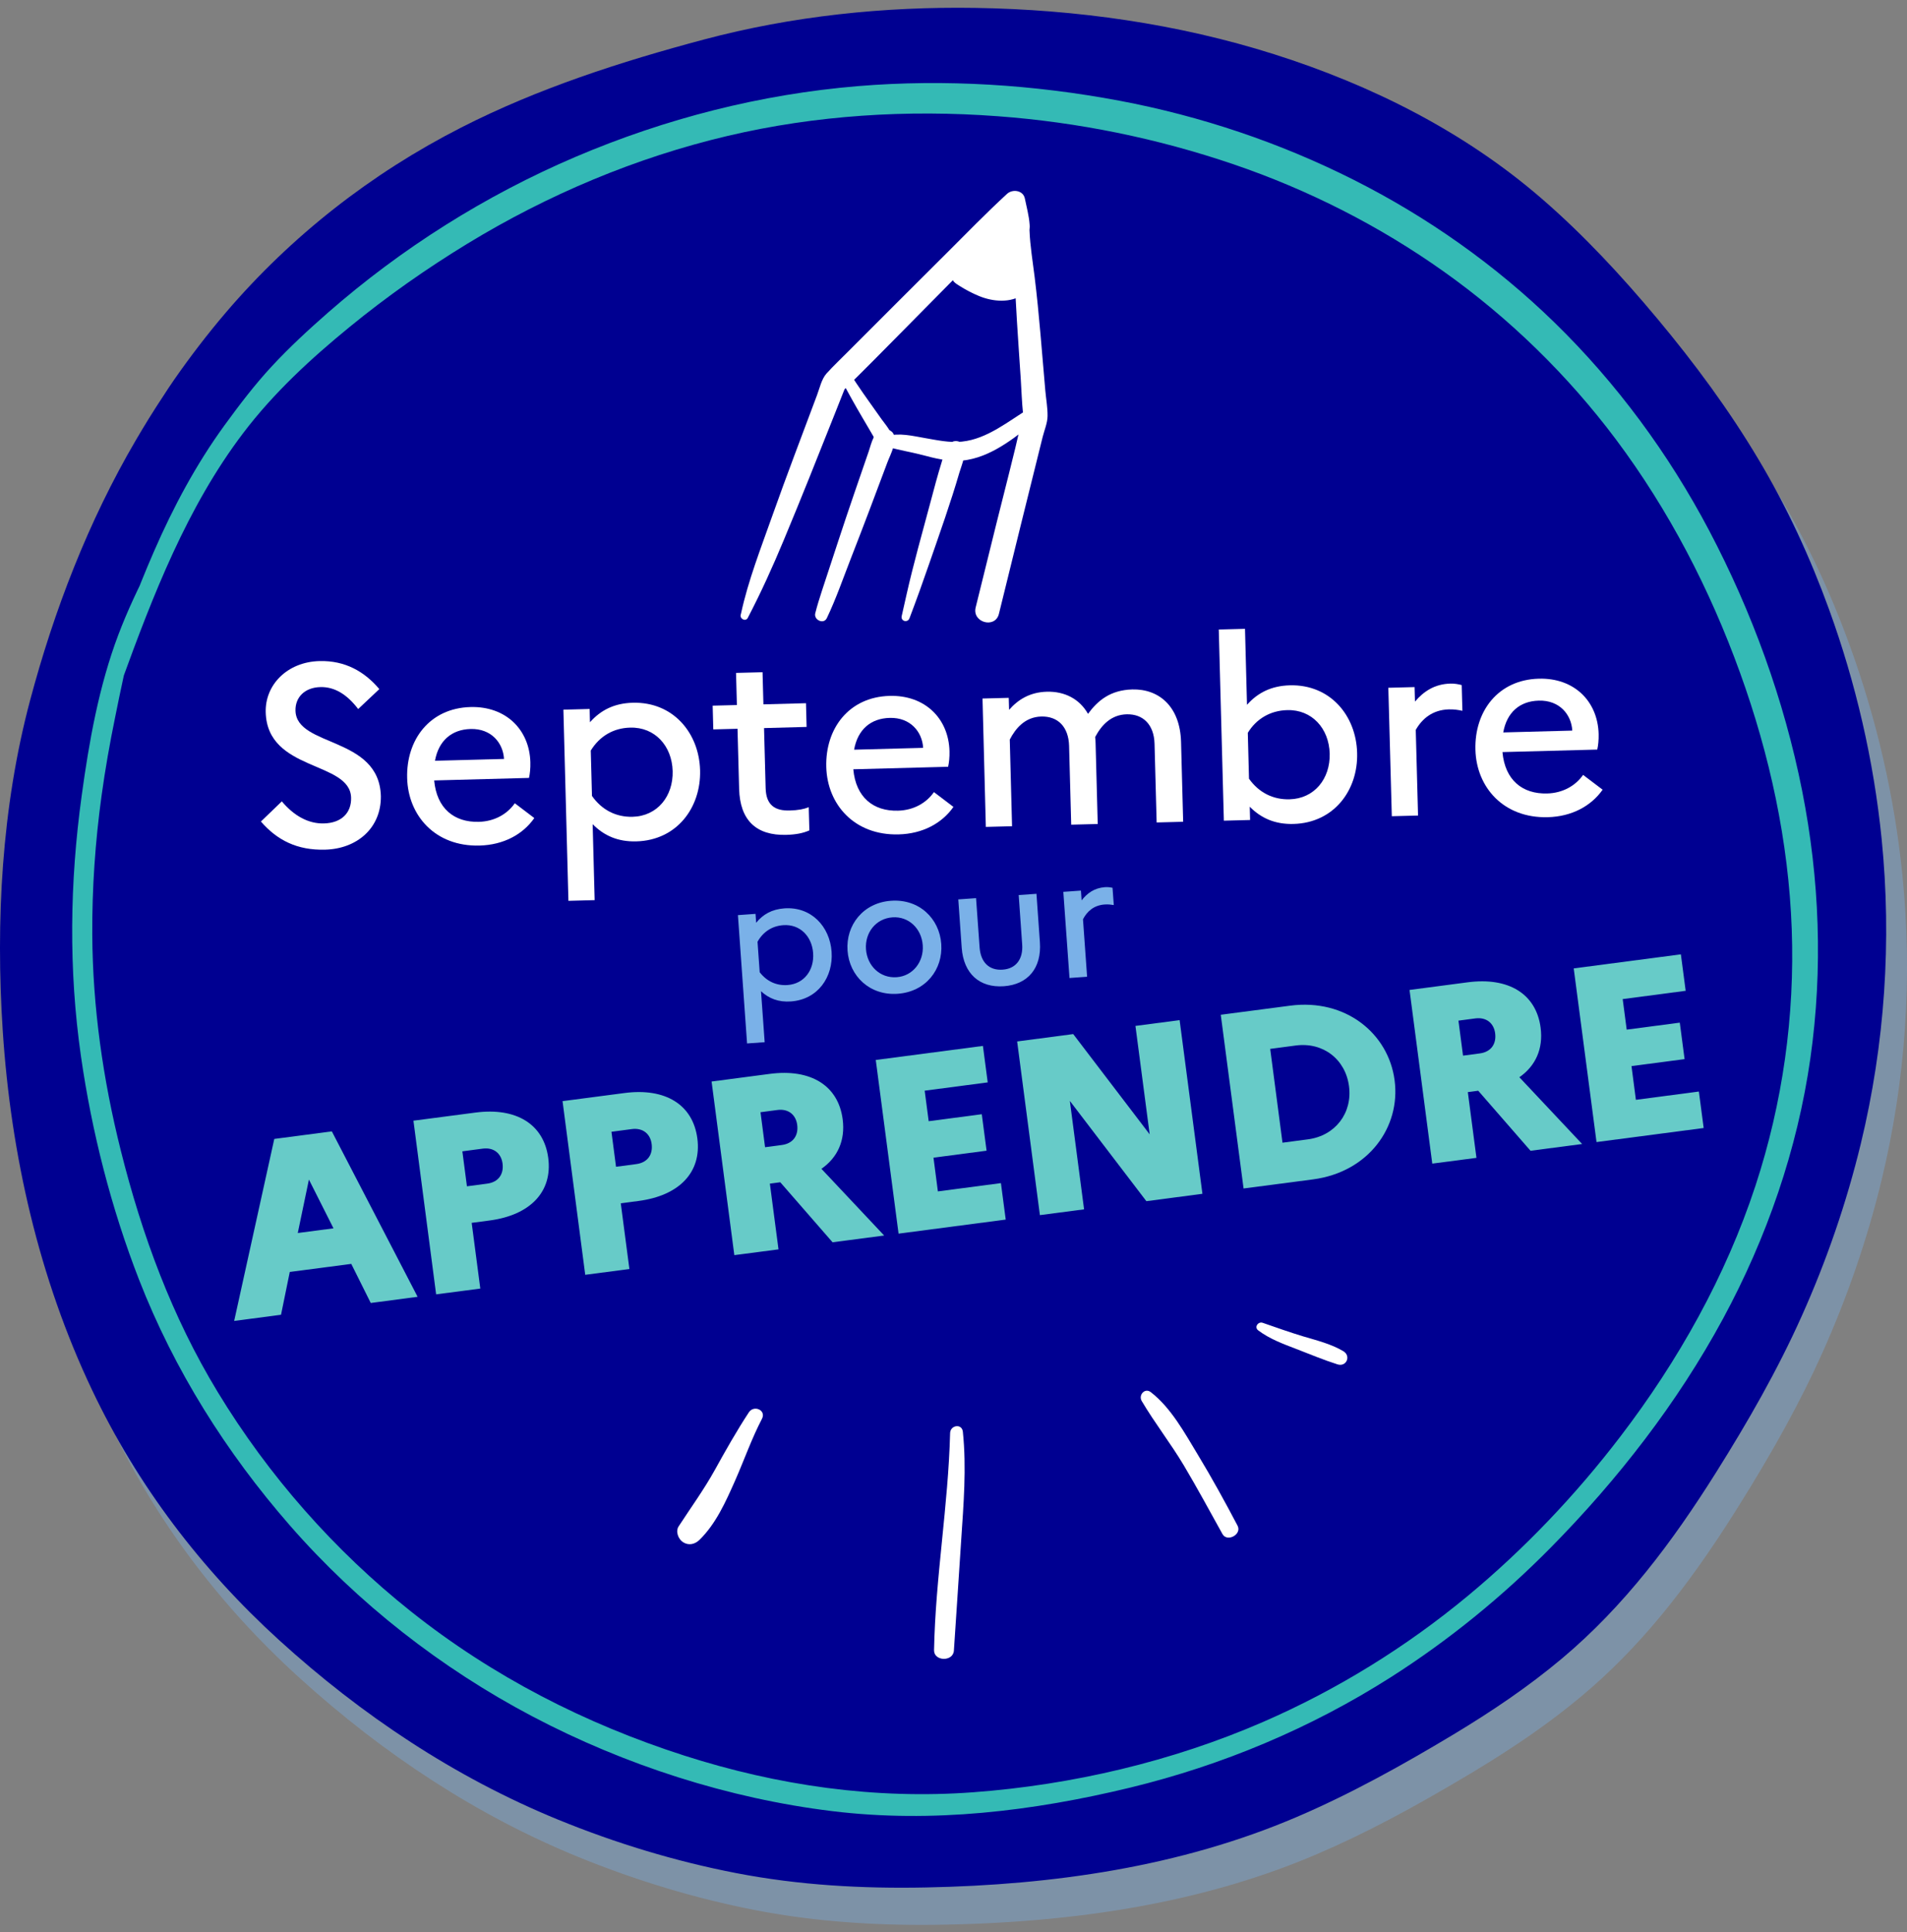 <svg width="232" height="235" viewBox="0 0 232 235" fill="none" xmlns="http://www.w3.org/2000/svg">
<rect x="0" y="0" width="232" height="235" fill="#808080" stroke="none"/>
<g opacity="0.38">
<path d="M224.937 78.537C222.649 72.245 219.827 66.12 216.399 60.37C212.791 54.301 208.571 48.593 204.045 43.177C199.713 37.99 195.069 32.977 189.952 28.556C180.531 20.407 169.241 14.762 157.414 11.015C145.679 7.302 133.366 5.578 121.074 5.383C109.985 5.209 98.819 6.363 88.085 9.221C77.955 11.918 67.874 15.165 58.509 19.942C47.566 25.524 37.86 33.11 29.872 42.461C27.661 45.054 25.582 47.765 23.635 50.56C23.156 51.248 22.697 51.944 22.252 52.639C21.077 54.405 19.978 56.192 18.949 57.951C13.186 67.781 9 78.627 6.073 89.626C2.618 102.613 1.881 116.456 2.757 129.825C3.744 144.835 7.144 159.86 13.624 173.48C19.13 185.069 26.896 195.269 36.372 203.89C46.391 213.004 57.744 220.582 70.3 225.72C77.287 228.578 84.567 230.796 91.985 232.228C99.639 233.709 107.343 234.133 115.13 233.973C130.495 233.667 145.964 231.484 160.181 225.4C166.752 222.592 173.092 219.06 179.217 215.382C183.827 212.608 188.311 209.598 192.434 206.135C200.054 199.739 205.901 191.917 211.171 183.533C215.036 177.387 218.652 171.095 221.62 164.462C224.645 157.725 227.064 150.689 228.802 143.515C231.729 131.424 232.577 118.812 231.333 106.437C230.38 96.926 228.204 87.519 224.937 78.537Z" fill="#7AB1E8"/>
<path d="M112.203 234.105C104.805 234.105 98.159 233.521 91.978 232.325C84.713 230.921 77.412 228.731 70.279 225.811C58.293 220.909 46.87 213.56 36.324 203.959C26.618 195.13 18.956 184.889 13.547 173.514C7.38 160.548 3.724 145.851 2.674 129.825C1.7 115.044 2.82 101.508 5.99 89.598C9.139 77.779 13.471 67.114 18.873 57.902C20.027 55.934 21.112 54.189 22.182 52.583C22.676 51.805 23.135 51.123 23.566 50.498C25.547 47.647 27.647 44.915 29.809 42.391C37.756 33.082 47.399 25.504 58.474 19.844C66.546 15.722 75.674 12.419 88.064 9.117C98.312 6.391 109.422 5.098 121.081 5.279C134.04 5.481 146.277 7.379 157.449 10.91C170.29 14.978 181.247 20.88 190.021 28.472C194.582 32.421 199.199 37.205 204.128 43.107C209.092 49.051 213.131 54.676 216.489 60.315C219.785 65.856 222.663 71.974 225.034 78.502C228.329 87.568 230.485 96.961 231.437 106.416C232.696 118.889 231.84 131.376 228.907 143.528C227.189 150.634 224.77 157.684 221.718 164.497C219.117 170.302 215.794 176.372 211.261 183.582C204.941 193.642 199.157 200.615 192.503 206.205C188.826 209.299 184.501 212.323 179.28 215.465C171.792 219.964 165.924 223.058 160.237 225.491C147.57 230.914 132.824 233.723 115.15 234.07C114.149 234.091 113.169 234.105 112.203 234.105ZM118.94 5.467C108.08 5.467 97.721 6.76 88.119 9.318C75.737 12.614 66.622 15.916 58.565 20.032C47.51 25.671 37.888 33.242 29.962 42.53C27.807 45.054 25.714 47.772 23.733 50.623C23.302 51.248 22.85 51.923 22.349 52.702C21.278 54.308 20.201 56.039 19.047 58.006C13.652 67.211 9.327 77.856 6.185 89.654C3.021 101.543 1.902 115.058 2.875 129.818C3.925 145.816 7.575 160.492 13.735 173.438C19.13 184.784 26.778 195.004 36.463 203.82C46.996 213.401 58.398 220.735 70.363 225.63C77.489 228.543 84.775 230.733 92.027 232.13C99.007 233.479 106.571 234.049 115.15 233.876C132.796 233.521 147.521 230.719 160.161 225.31C165.841 222.877 171.709 219.79 179.183 215.299C184.397 212.163 188.714 209.146 192.385 206.059C199.018 200.483 204.788 193.524 211.101 183.484C215.627 176.281 218.951 170.226 221.551 164.421C224.596 157.621 227.015 150.578 228.726 143.487C231.66 131.355 232.508 118.896 231.249 106.437C230.297 96.996 228.149 87.617 224.86 78.565C222.496 72.05 219.625 65.946 216.33 60.412C212.978 54.787 208.939 49.163 203.989 43.232C199.067 37.337 194.464 32.56 189.91 28.618C181.157 21.047 170.228 15.151 157.407 11.098C146.249 7.566 134.033 5.675 121.095 5.474C120.365 5.474 119.656 5.467 118.94 5.467Z" fill="#7AB1E8"/>
</g>
<path d="M222.517 74.115C220.23 67.823 217.407 61.698 213.979 55.948C210.371 49.879 206.151 44.171 201.625 38.755C197.293 33.569 192.649 28.556 187.532 24.134C178.112 15.986 166.821 10.34 154.995 6.593C143.259 2.88 130.946 1.156 118.654 0.961C107.565 0.788 96.399 1.942 85.665 4.799C75.535 7.497 65.454 10.743 56.089 15.52C45.146 21.103 35.44 28.688 27.452 38.039C25.241 40.632 23.162 43.344 21.215 46.139C20.736 46.827 20.277 47.522 19.832 48.217C18.657 49.983 17.558 51.77 16.53 53.529C10.766 63.36 6.581 74.206 3.654 85.204C0.198 98.192 -0.539 112.034 0.337 125.403C1.325 140.414 4.724 155.438 11.204 169.058C16.71 180.648 24.476 190.847 33.952 199.468C43.971 208.583 55.324 216.161 67.88 221.299C74.868 224.156 82.147 226.374 89.565 227.806C97.22 229.287 104.923 229.711 112.71 229.551C128.075 229.245 143.544 227.062 157.762 220.979C164.332 218.17 170.672 214.638 176.798 210.96C181.407 208.186 185.891 205.176 190.014 201.714C197.634 195.317 203.481 187.496 208.751 179.111C212.617 172.965 216.232 166.673 219.201 160.041C222.225 153.297 224.644 146.268 226.382 139.093C229.309 127.002 230.158 114.391 228.913 102.015C227.954 92.504 225.778 83.091 222.517 74.115Z" fill="#000091"/>
<path d="M89.774 111.297L91.915 111.144L91.991 112.228C92.819 111.206 93.903 110.588 95.419 110.476C98.707 110.24 100.953 112.694 101.169 115.753C101.384 118.812 99.514 121.559 96.225 121.795C94.71 121.906 93.542 121.44 92.582 120.551L93.027 126.752L90.886 126.905L89.774 111.297ZM92.158 114.537L92.422 118.242C93.278 119.355 94.466 119.897 95.815 119.8C97.832 119.654 99.069 117.978 98.923 115.92C98.777 113.862 97.31 112.374 95.294 112.52C93.924 112.611 92.826 113.341 92.158 114.537Z" fill="#7AB1E8"/>
<path d="M114.511 114.801C114.733 117.902 112.626 120.62 109.213 120.863C105.82 121.107 103.331 118.715 103.109 115.614C102.886 112.514 105.013 109.788 108.406 109.552C111.813 109.308 114.288 111.7 114.511 114.801ZM112.258 114.961C112.112 112.924 110.541 111.422 108.566 111.568C106.55 111.714 105.208 113.438 105.354 115.454C105.5 117.471 107.071 118.993 109.088 118.847C111.062 118.708 112.404 116.956 112.258 114.961Z" fill="#7AB1E8"/>
<path d="M123.931 108.857L126.093 108.704L126.51 114.592C126.733 117.735 125.057 119.737 122.123 119.946C119.168 120.154 117.229 118.416 116.999 115.274L116.582 109.385L118.744 109.232L119.175 115.225C119.307 117.033 120.336 118.048 121.984 117.929C123.583 117.818 124.487 116.664 124.355 114.856L123.931 108.857Z" fill="#7AB1E8"/>
<path d="M129.361 108.467L131.503 108.314L131.586 109.503C132.253 108.641 133.129 107.994 134.423 107.897C134.756 107.876 135.069 107.911 135.347 107.974L135.5 110.073C135.16 110.018 134.826 109.976 134.388 110.004C133.053 110.101 132.233 110.866 131.753 111.804L132.253 118.792L130.112 118.945L129.361 108.467Z" fill="#7AB1E8"/>
<path d="M33.369 138.516L40.37 137.598L50.806 157.718L45.105 158.469L42.734 153.714L35.253 154.694L34.189 159.901L28.488 160.652L33.369 138.516ZM40.572 149.389L37.582 143.459L36.226 149.959L40.572 149.389Z" fill="#67CBC8"/>
<path d="M50.298 136.298L57.842 135.311C62.792 134.664 66.157 136.708 66.699 140.838C67.234 144.94 64.509 147.783 59.559 148.437L57.383 148.722L58.432 156.717L53.058 157.419L50.298 136.298ZM56.249 140.024L56.806 144.279L59.281 143.952C60.636 143.772 61.311 142.798 61.137 141.498C60.977 140.289 60.08 139.517 58.724 139.698L56.249 140.024Z" fill="#67CBC8"/>
<path d="M68.437 133.92L75.98 132.933C80.93 132.286 84.295 134.33 84.838 138.46C85.373 142.562 82.648 145.406 77.698 146.059L75.521 146.344L76.571 154.339L71.197 155.042L68.437 133.92ZM74.388 137.647L74.944 141.902L77.419 141.575C78.775 141.394 79.45 140.421 79.276 139.121C79.116 137.911 78.219 137.139 76.856 137.32L74.388 137.647Z" fill="#67CBC8"/>
<path d="M86.569 131.535L93.66 130.604C98.611 129.957 101.976 132.001 102.518 136.131C102.852 138.696 101.899 140.782 99.932 142.152L107.565 150.265L101.287 151.086L94.926 143.786L93.66 143.952L94.71 151.948L89.336 152.65L86.569 131.535ZM92.52 135.269L93.076 139.524L95.127 139.253C96.483 139.072 97.158 138.099 96.984 136.798C96.824 135.589 95.927 134.817 94.571 134.998L92.52 135.269Z" fill="#67CBC8"/>
<path d="M106.543 128.914L119.579 127.204L120.163 131.64L112.494 132.648L112.981 136.36L119.44 135.512L120.024 139.948L113.565 140.796L114.1 144.898L121.769 143.89L122.353 148.326L109.317 150.036L106.543 128.914Z" fill="#67CBC8"/>
<path d="M123.744 126.662L130.564 125.765L139.866 137.959L138.135 124.771L143.509 124.068L146.283 145.19L139.463 146.087L130.154 133.892L131.885 147.081L126.511 147.783L123.744 126.662Z" fill="#67CBC8"/>
<path d="M148.515 123.415L156.962 122.309C163.692 121.427 168.92 125.681 169.664 131.389C170.415 137.09 166.466 142.555 159.736 143.438L151.289 144.543L148.515 123.415ZM154.529 127.566L156.024 138.975L159.131 138.564C162.448 138.126 164.547 135.366 164.116 132.106C163.685 128.817 160.953 126.717 157.637 127.155L154.529 127.566Z" fill="#67CBC8"/>
<path d="M171.479 120.398L178.571 119.466C183.521 118.819 186.886 120.863 187.428 124.993C187.762 127.559 186.809 129.644 184.842 131.014L192.476 139.134L186.198 139.955L179.836 132.655L178.571 132.822L179.621 140.817L174.246 141.519L171.479 120.398ZM177.43 124.131L177.987 128.386L180.038 128.115C181.393 127.934 182.068 126.961 181.894 125.661C181.734 124.451 180.837 123.679 179.475 123.86L177.43 124.131Z" fill="#67CBC8"/>
<path d="M191.454 117.777L204.49 116.066L205.074 120.502L197.412 121.51L197.899 125.223L204.358 124.374L204.942 128.81L198.483 129.658L199.018 133.76L206.68 132.752L207.264 137.188L194.228 138.898L191.454 117.777Z" fill="#67CBC8"/>
<path d="M34.286 97.462C35.76 99.221 37.526 100.201 39.417 100.145C41.558 100.09 42.761 98.845 42.713 97.016C42.594 92.525 32.513 93.874 32.326 86.623C32.235 83.306 34.926 80.504 38.861 80.4C41.989 80.317 44.353 81.679 46.147 83.807L43.575 86.233C42.254 84.502 40.745 83.515 38.972 83.564C37.081 83.612 35.906 84.794 35.948 86.435C36.066 90.898 46.14 89.515 46.335 96.829C46.377 100.708 43.436 103.232 39.556 103.336C36.149 103.427 33.723 102.189 31.742 99.916L34.286 97.462Z" fill="white"/>
<path d="M58.341 102.836C52.946 102.982 49.651 99.186 49.533 94.632C49.407 89.953 52.286 86.122 57.243 85.99C61.553 85.879 64.418 88.75 64.522 92.713C64.543 93.429 64.466 94.138 64.355 94.611L52.821 94.917C53.127 98.324 55.255 100.034 58.258 99.951C60.149 99.902 61.706 99.019 62.631 97.691L65.002 99.492C63.611 101.487 61.261 102.759 58.341 102.836ZM52.918 92.525L61.317 92.303C61.206 90.349 59.76 88.59 57.25 88.66C54.928 88.722 53.356 90.099 52.918 92.525Z" fill="white"/>
<path d="M68.541 86.31L71.732 86.226L71.774 87.839C73.067 86.379 74.722 85.524 76.981 85.469C81.876 85.336 85.053 89.132 85.171 93.686C85.289 98.24 82.327 102.196 77.426 102.328C75.166 102.391 73.47 101.626 72.1 100.236L72.344 109.475L69.153 109.559L68.541 86.31ZM71.871 91.281L72.017 96.801C73.213 98.504 74.937 99.387 76.953 99.339C79.964 99.262 81.91 96.85 81.834 93.784C81.75 90.718 79.672 88.409 76.668 88.493C74.617 88.541 72.942 89.543 71.871 91.281Z" fill="white"/>
<path d="M89.725 88.632L86.777 88.708L86.701 85.823L89.648 85.747L89.544 81.839L92.77 81.756L92.874 85.663L98.054 85.524L98.13 88.409L92.951 88.549L93.146 95.862C93.201 97.969 94.334 98.623 96.073 98.574C97.129 98.546 97.838 98.4 98.388 98.171L98.464 100.993C97.727 101.32 96.865 101.501 95.655 101.536C91.998 101.633 90.024 99.763 89.92 95.946L89.725 88.632Z" fill="white"/>
<path d="M109.331 101.48C103.936 101.626 100.641 97.83 100.522 93.276C100.397 88.597 103.276 84.766 108.233 84.634C112.543 84.523 115.408 87.394 115.512 91.357C115.533 92.073 115.456 92.782 115.345 93.255L103.811 93.561C104.117 96.968 106.244 98.678 109.248 98.595C111.139 98.546 112.696 97.663 113.621 96.335L115.992 98.136C114.601 100.131 112.244 101.404 109.331 101.48ZM103.908 91.177L112.307 90.954C112.196 89 110.75 87.241 108.24 87.311C105.918 87.367 104.339 88.743 103.908 91.177Z" fill="white"/>
<path d="M119.53 84.954L122.721 84.871L122.763 86.331C123.847 85.093 125.28 84.182 127.358 84.127C129.5 84.071 131.321 84.982 132.364 86.817C133.532 85.232 135.048 83.925 137.745 83.849C140.999 83.765 143.571 85.927 143.683 90.238L143.94 99.944L140.714 100.027L140.457 90.447C140.394 88.152 139.087 86.824 137.071 86.873C135.215 86.922 134.033 88.131 133.233 89.64C133.275 89.918 133.282 90.196 133.289 90.509L133.546 100.215L130.32 100.298L130.063 90.718C130 88.423 128.728 87.095 126.677 87.144C124.696 87.2 123.548 88.59 122.846 89.946L123.124 100.486L119.933 100.569L119.53 84.954Z" fill="white"/>
<path d="M157.373 100.208C155.113 100.27 153.417 99.505 152.04 98.115L152.082 99.728L148.891 99.811L148.272 76.562L151.463 76.479L151.706 85.719C153 84.259 154.654 83.411 156.914 83.348C161.808 83.216 164.986 87.012 165.104 91.566C165.236 96.12 162.267 100.076 157.373 100.208ZM151.804 89.126L151.95 94.708C153.139 96.384 154.87 97.267 156.886 97.211C159.896 97.135 161.843 94.722 161.767 91.656C161.683 88.59 159.604 86.282 156.601 86.365C154.55 86.414 152.84 87.422 151.804 89.126Z" fill="white"/>
<path d="M168.9 83.647L172.091 83.564L172.14 85.329C173.189 84.092 174.531 83.188 176.457 83.139C176.951 83.126 177.423 83.209 177.827 83.32L177.91 86.449C177.41 86.338 176.916 86.261 176.262 86.275C174.281 86.331 173.002 87.415 172.237 88.771L172.515 99.186L169.324 99.269L168.9 83.647Z" fill="white"/>
<path d="M188.304 99.387C182.909 99.533 179.613 95.737 179.495 91.183C179.37 86.504 182.248 82.674 187.205 82.542C191.516 82.423 194.38 85.295 194.485 89.265C194.506 89.981 194.429 90.69 194.318 91.163L182.784 91.469C183.09 94.875 185.217 96.585 188.221 96.502C190.112 96.453 191.669 95.57 192.594 94.243L194.971 96.043C193.567 98.039 191.217 99.311 188.304 99.387ZM182.881 89.077L191.28 88.854C191.168 86.901 189.722 85.142 187.212 85.211C184.883 85.267 183.312 86.644 182.881 89.077Z" fill="white"/>
<path d="M22.703 60.155C19.846 65.8 16.627 71.293 14.388 77.223C12.024 83.487 10.835 90.196 9.932 96.808C8.486 107.327 8.34 117.936 9.848 128.456C11.169 137.674 13.533 146.949 16.912 155.626C21.209 166.638 27.514 176.65 35.28 185.542C43.547 195.004 53.656 202.895 64.773 208.749C76.022 214.673 88.613 218.726 101.238 220.27C113.412 221.757 125.655 220.277 137.516 217.405C148.717 214.687 159.458 210.182 169.185 203.994C176.248 199.496 182.79 194.17 188.672 188.205C196.827 179.938 204.079 170.615 209.613 160.388C214.939 150.543 218.658 139.816 220.243 128.727C221.787 117.888 221.37 106.896 219.242 96.168C217.059 85.17 213.145 74.414 207.917 64.5C203.001 55.184 196.661 46.577 189.11 39.221C181.928 32.22 173.606 26.359 164.652 21.854C155.683 17.341 146.102 14.122 136.237 12.259C125.787 10.292 114.997 9.596 104.395 10.472C92.548 11.453 80.944 14.421 70.015 19.079C59.051 23.759 48.865 30.183 39.89 38.032C37.533 40.097 35.218 42.231 33.083 44.532C30.977 46.799 29.12 49.246 27.299 51.742C23.843 56.498 21.076 61.684 18.733 67.058C16.543 72.071 14.701 77.216 12.831 82.354C12.386 83.584 14.346 84.113 14.791 82.896C18.615 72.384 22.759 61.67 29.579 52.681C33.278 47.8 37.825 43.608 42.553 39.749C47.079 36.05 51.855 32.692 56.847 29.647C66.65 23.675 77.343 19.163 88.529 16.528C99.299 13.997 110.36 13.316 121.386 14.136C131.148 14.859 140.805 16.827 150.072 19.983C159.166 23.084 167.808 27.464 175.643 33.026C183.597 38.672 190.723 45.617 196.577 53.425C203.036 62.046 208.028 71.689 211.685 81.811C215.307 91.83 217.594 102.342 217.977 113C218.359 123.568 216.871 134.122 213.576 144.175C209.947 155.229 204.176 165.498 197.119 174.724C191.697 181.816 185.467 188.365 178.591 194.073C171.062 200.316 162.649 205.517 153.674 209.417C142.612 214.228 130.425 217.085 118.404 217.975C106.453 218.865 94.626 217.162 83.238 213.512C71.19 209.646 59.941 203.89 50.013 195.999C40.689 188.587 32.659 179.473 26.479 169.287C20.93 160.159 17.273 150.224 14.687 139.892C12.532 131.285 11.274 122.518 11.225 113.64C11.197 107.994 11.586 102.349 12.358 96.759C12.796 93.568 13.359 90.391 14.006 87.234C14.687 83.925 15.299 80.623 16.335 77.397C18.198 71.591 21.007 66.182 23.586 60.676C23.843 60.085 23.002 59.578 22.703 60.155Z" fill="#34BAB5"/>
<path d="M90.97 75.151C92.562 72.106 94.001 68.929 95.336 65.724C97.457 60.648 99.487 55.545 101.517 50.435C101.982 49.26 102.448 48.085 102.914 46.91C102.789 47.126 102.664 47.334 102.539 47.55C105.035 45.096 107.503 42.607 109.964 40.111C113.885 36.141 117.806 32.171 121.727 28.201C122.624 27.29 123.5 26.366 124.362 25.42C123.639 25.233 122.916 25.038 122.193 24.85C122.45 25.726 122.687 26.609 122.993 27.471C123.069 27.694 123.132 28.18 123.271 28.34C123.153 28.208 123.097 27.534 123.194 28.236C123.201 28.278 123.208 28.312 123.215 28.354C123.236 28.465 123.25 28.577 123.271 28.688C123.347 29.126 123.347 29.098 123.333 29.501C123.313 30.419 123.354 31.337 123.382 32.255C123.535 36.871 123.876 41.473 124.182 46.083C124.272 47.487 124.314 48.899 124.46 50.296C124.467 50.352 124.439 50.553 124.481 50.588C124.474 50.581 124.613 50.06 124.508 50.317C124.362 50.678 124.307 51.103 124.223 51.478C123.306 55.552 122.228 59.592 121.227 63.645C120.386 67.058 119.537 70.465 118.696 73.879C118.244 75.714 121.074 76.493 121.526 74.657C123.299 67.483 125.051 60.301 126.851 53.126C127.053 52.326 127.435 51.436 127.442 50.595C127.456 49.587 127.262 48.53 127.171 47.522C126.761 42.926 126.434 38.261 125.878 33.742C125.642 31.844 125.315 29.835 125.252 28.125C125.238 27.673 125.231 28.305 125.259 27.784C125.266 27.708 125.266 27.631 125.273 27.555C125.273 27.457 125.266 27.381 125.259 27.284C125.183 26.234 124.891 25.184 124.682 24.148C124.481 23.14 123.187 22.959 122.513 23.578C119.975 25.914 117.57 28.389 115.13 30.822C111.181 34.757 107.232 38.692 103.296 42.641C102.379 43.566 101.419 44.463 100.55 45.429C99.952 46.09 99.709 47.223 99.403 48.036C97.575 52.931 95.704 57.805 93.959 62.727C92.59 66.6 91.011 70.632 90.163 74.574C90.149 74.644 90.129 74.713 90.108 74.783C90.003 75.29 90.719 75.624 90.97 75.151Z" fill="white"/>
<path d="M115.547 32.546C115.477 32.991 115.568 33.318 115.748 33.728C115.846 33.951 115.936 34.166 116.124 34.34C116.319 34.514 116.548 34.653 116.77 34.792C117.514 35.258 118.279 35.661 119.086 35.995C120.782 36.697 122.979 36.906 124.543 35.758C125.204 35.272 125.551 34.521 125.211 33.715C124.926 33.04 124.036 32.456 123.285 32.769C123.069 32.859 122.847 32.936 122.624 32.998C122.534 33.026 122.437 33.047 122.346 33.068C122.27 33.082 121.867 33.151 122.186 33.11C122.492 33.068 122.2 33.103 122.124 33.103C122.04 33.103 121.957 33.096 121.881 33.096C121.644 33.089 122.305 33.193 122.04 33.117C121.964 33.096 121.887 33.075 121.818 33.054C121.609 32.998 122.193 33.263 121.992 33.123C121.957 33.096 121.901 33.054 121.853 33.04C122.235 33.2 122.117 33.283 121.999 33.137C121.818 32.922 122.166 33.429 122.103 33.276C122.082 33.228 122.04 33.165 122.013 33.123C121.874 32.915 122.089 33.339 122.082 33.304C122.068 33.186 122.013 33.047 121.985 32.929C121.922 32.658 122.013 33.318 122.006 33.103C122.006 33.033 121.992 32.957 121.992 32.887C121.985 32.734 121.992 32.581 122.006 32.428C122.013 32.359 122.02 32.289 122.027 32.22C122.054 31.907 121.957 32.637 122.013 32.317C122.04 32.15 122.075 31.983 122.11 31.809C122.263 31.142 122.492 30.502 122.75 29.863C122.833 29.654 122.576 30.259 122.736 29.898C122.77 29.821 122.805 29.745 122.84 29.661C122.909 29.501 122.986 29.348 123.062 29.188C123.208 28.903 123.354 28.625 123.521 28.347C123.855 27.791 123.772 26.95 123.285 26.498C122.777 26.032 122.054 25.921 121.436 26.261C119.294 27.429 117.417 29.376 116.173 31.455C115.609 32.4 116.325 33.756 117.466 33.708C118.821 33.645 119.948 32.991 120.886 32.046C121.637 31.295 122.235 30.405 122.965 29.633C122.145 29.418 121.331 29.202 120.511 28.987C121.039 30.621 121.359 32.296 122.103 33.853C122.43 34.542 123.473 34.778 124.098 34.375C124.808 33.916 124.967 33.123 124.62 32.38C124.585 32.303 124.55 32.227 124.515 32.15C124.634 32.407 124.516 32.136 124.488 32.081C124.418 31.9 124.356 31.719 124.293 31.531C124.168 31.163 124.064 30.788 123.959 30.405C123.758 29.668 123.577 28.924 123.347 28.201C123.021 27.179 121.686 26.727 120.893 27.555C120.226 28.25 119.67 29.035 119.009 29.738C118.849 29.912 118.682 30.078 118.502 30.231C118.467 30.266 118.425 30.294 118.39 30.329C118.265 30.426 118.293 30.412 118.46 30.28C118.453 30.329 118.224 30.44 118.182 30.468C118.084 30.523 117.987 30.572 117.89 30.628C117.646 30.767 118.21 30.551 117.855 30.634C117.751 30.662 117.646 30.69 117.535 30.718C117.375 30.746 117.41 30.739 117.646 30.704C117.584 30.711 117.514 30.711 117.452 30.711C117.883 31.462 118.314 32.213 118.745 32.964C118.877 32.755 119.016 32.547 119.162 32.345C119.183 32.31 119.447 31.962 119.315 32.136C119.183 32.303 119.461 31.956 119.489 31.921C119.843 31.497 120.219 31.093 120.608 30.711C120.998 30.329 121.401 29.918 121.853 29.606C121.561 29.807 121.86 29.606 121.922 29.557C122.047 29.466 122.173 29.376 122.305 29.293C122.52 29.154 122.736 29.022 122.965 28.896C122.27 28.201 121.575 27.506 120.879 26.811C120.094 28.118 119.468 29.599 119.127 31.086C118.752 32.748 118.752 34.889 120.483 35.814C121.609 36.412 122.965 36.21 124.147 35.925C123.73 34.931 123.306 33.93 122.889 32.936C122.84 32.964 122.791 32.984 122.743 33.005C122.624 33.061 122.68 33.04 122.896 32.943C122.868 32.922 122.68 33.019 122.652 33.033C122.492 33.096 122.332 33.151 122.166 33.193C122.082 33.214 121.999 33.228 121.915 33.249C121.568 33.332 122.312 33.228 121.957 33.242C121.783 33.249 121.616 33.263 121.443 33.256C121.303 33.256 121.053 33.179 120.928 33.221C121.171 33.256 121.227 33.263 121.102 33.242C121.046 33.235 120.998 33.228 120.942 33.221C120.852 33.207 120.768 33.193 120.678 33.172C120.309 33.103 119.955 33.005 119.6 32.887C119.433 32.831 119.266 32.769 119.106 32.706C119.086 32.699 118.773 32.581 118.995 32.665C119.211 32.748 118.933 32.637 118.891 32.616C118.578 32.477 118.279 32.303 117.973 32.143C117.535 31.914 117.104 31.865 116.618 31.879C116.256 31.914 115.616 32.094 115.547 32.546Z" fill="white"/>
<path d="M101.808 45.068C102.559 46.639 103.408 48.169 104.27 49.677C104.694 50.421 105.132 51.151 105.563 51.888C105.778 52.257 105.994 52.625 106.209 52.994C106.467 53.438 106.71 53.897 107.169 54.169C107.739 54.502 108.622 54.085 108.566 53.369C108.497 52.472 107.767 51.707 107.259 50.998C106.745 50.275 106.237 49.552 105.723 48.836C104.715 47.418 103.727 45.979 102.824 44.484C102.42 43.823 101.482 44.393 101.808 45.068Z" fill="white"/>
<path d="M107.885 54.328C109.463 54.767 111.111 55.031 112.703 55.462C114.316 55.9 116.061 56.227 117.723 55.928C121.018 55.337 123.827 52.945 126.358 50.915C127.109 50.317 126.142 49.121 125.343 49.601C122.75 51.158 120.135 53.397 117.014 53.71C115.505 53.863 114.017 53.536 112.536 53.279C111.069 53.028 109.331 52.583 107.871 53.063C107.287 53.265 107.239 54.148 107.885 54.328Z" fill="white"/>
<path d="M100.592 75.172C101.726 72.794 102.588 70.284 103.547 67.83C105.056 63.971 106.516 60.092 107.969 56.206C108.309 55.288 109.422 53.32 108.442 52.479C108.539 52.841 108.629 53.202 108.727 53.564V53.557C109.213 52.208 107.065 51.624 106.578 52.966V52.973C106.933 52.702 107.294 52.43 107.649 52.159C106.342 52.173 106.015 53.932 105.688 54.892C105.097 56.602 104.513 58.305 103.922 60.016C102.574 63.937 101.301 67.886 100.001 71.828C99.702 72.746 99.417 73.649 99.181 74.588C98.979 75.387 100.203 75.985 100.592 75.172Z" fill="white"/>
<path d="M110.645 75.193C111.5 72.94 112.314 70.681 113.099 68.4C114.351 64.778 115.651 61.142 116.721 57.464C116.965 56.623 117.723 54.926 117.139 54.092C117.173 54.335 117.201 54.579 117.236 54.822V54.815C117.591 53.64 115.755 53.14 115.4 54.308V54.315C115.623 54.092 115.845 53.87 116.068 53.647C115.102 54.036 114.837 55.309 114.559 56.213C114.059 57.826 113.628 59.453 113.197 61.079C112.202 64.806 111.139 68.532 110.29 72.301C110.096 73.177 109.894 74.053 109.699 74.922C109.553 75.561 110.423 75.784 110.645 75.193Z" fill="white"/>
<path d="M115.588 174.286C115.365 183.109 113.801 191.869 113.634 200.691C113.606 202.061 115.949 202.124 116.047 200.754C116.353 196.298 116.631 191.841 116.93 187.385C117.222 182.977 117.597 178.534 117.138 174.126C117.027 173.097 115.616 173.32 115.588 174.286Z" fill="white"/>
<path d="M138.9 170.393C140.485 173.076 142.424 175.544 144.024 178.228C145.657 180.974 147.173 183.783 148.723 186.571C149.294 187.6 151.115 186.613 150.559 185.556C149.029 182.643 147.444 179.765 145.741 176.949C144.142 174.314 142.487 171.234 140.005 169.315C139.275 168.752 138.469 169.663 138.9 170.393Z" fill="white"/>
<path d="M153.062 161.793C154.446 162.842 156.1 163.447 157.713 164.066C159.375 164.706 161.029 165.401 162.719 165.936C163.804 166.277 164.394 164.907 163.421 164.33C161.912 163.433 160.14 163.009 158.471 162.509C156.837 162.015 155.231 161.438 153.618 160.882C153.069 160.687 152.554 161.403 153.062 161.793Z" fill="white"/>
<path d="M91.109 171.762C89.621 174.022 88.279 176.4 86.972 178.764C85.644 181.162 84.052 183.345 82.564 185.633C82.154 186.258 82.522 187.19 83.092 187.558C83.76 187.989 84.511 187.836 85.074 187.301C87.09 185.347 88.293 182.636 89.419 180.098C90.531 177.582 91.428 174.995 92.701 172.548C93.243 171.505 91.72 170.838 91.109 171.762Z" fill="white"/>
</svg>
